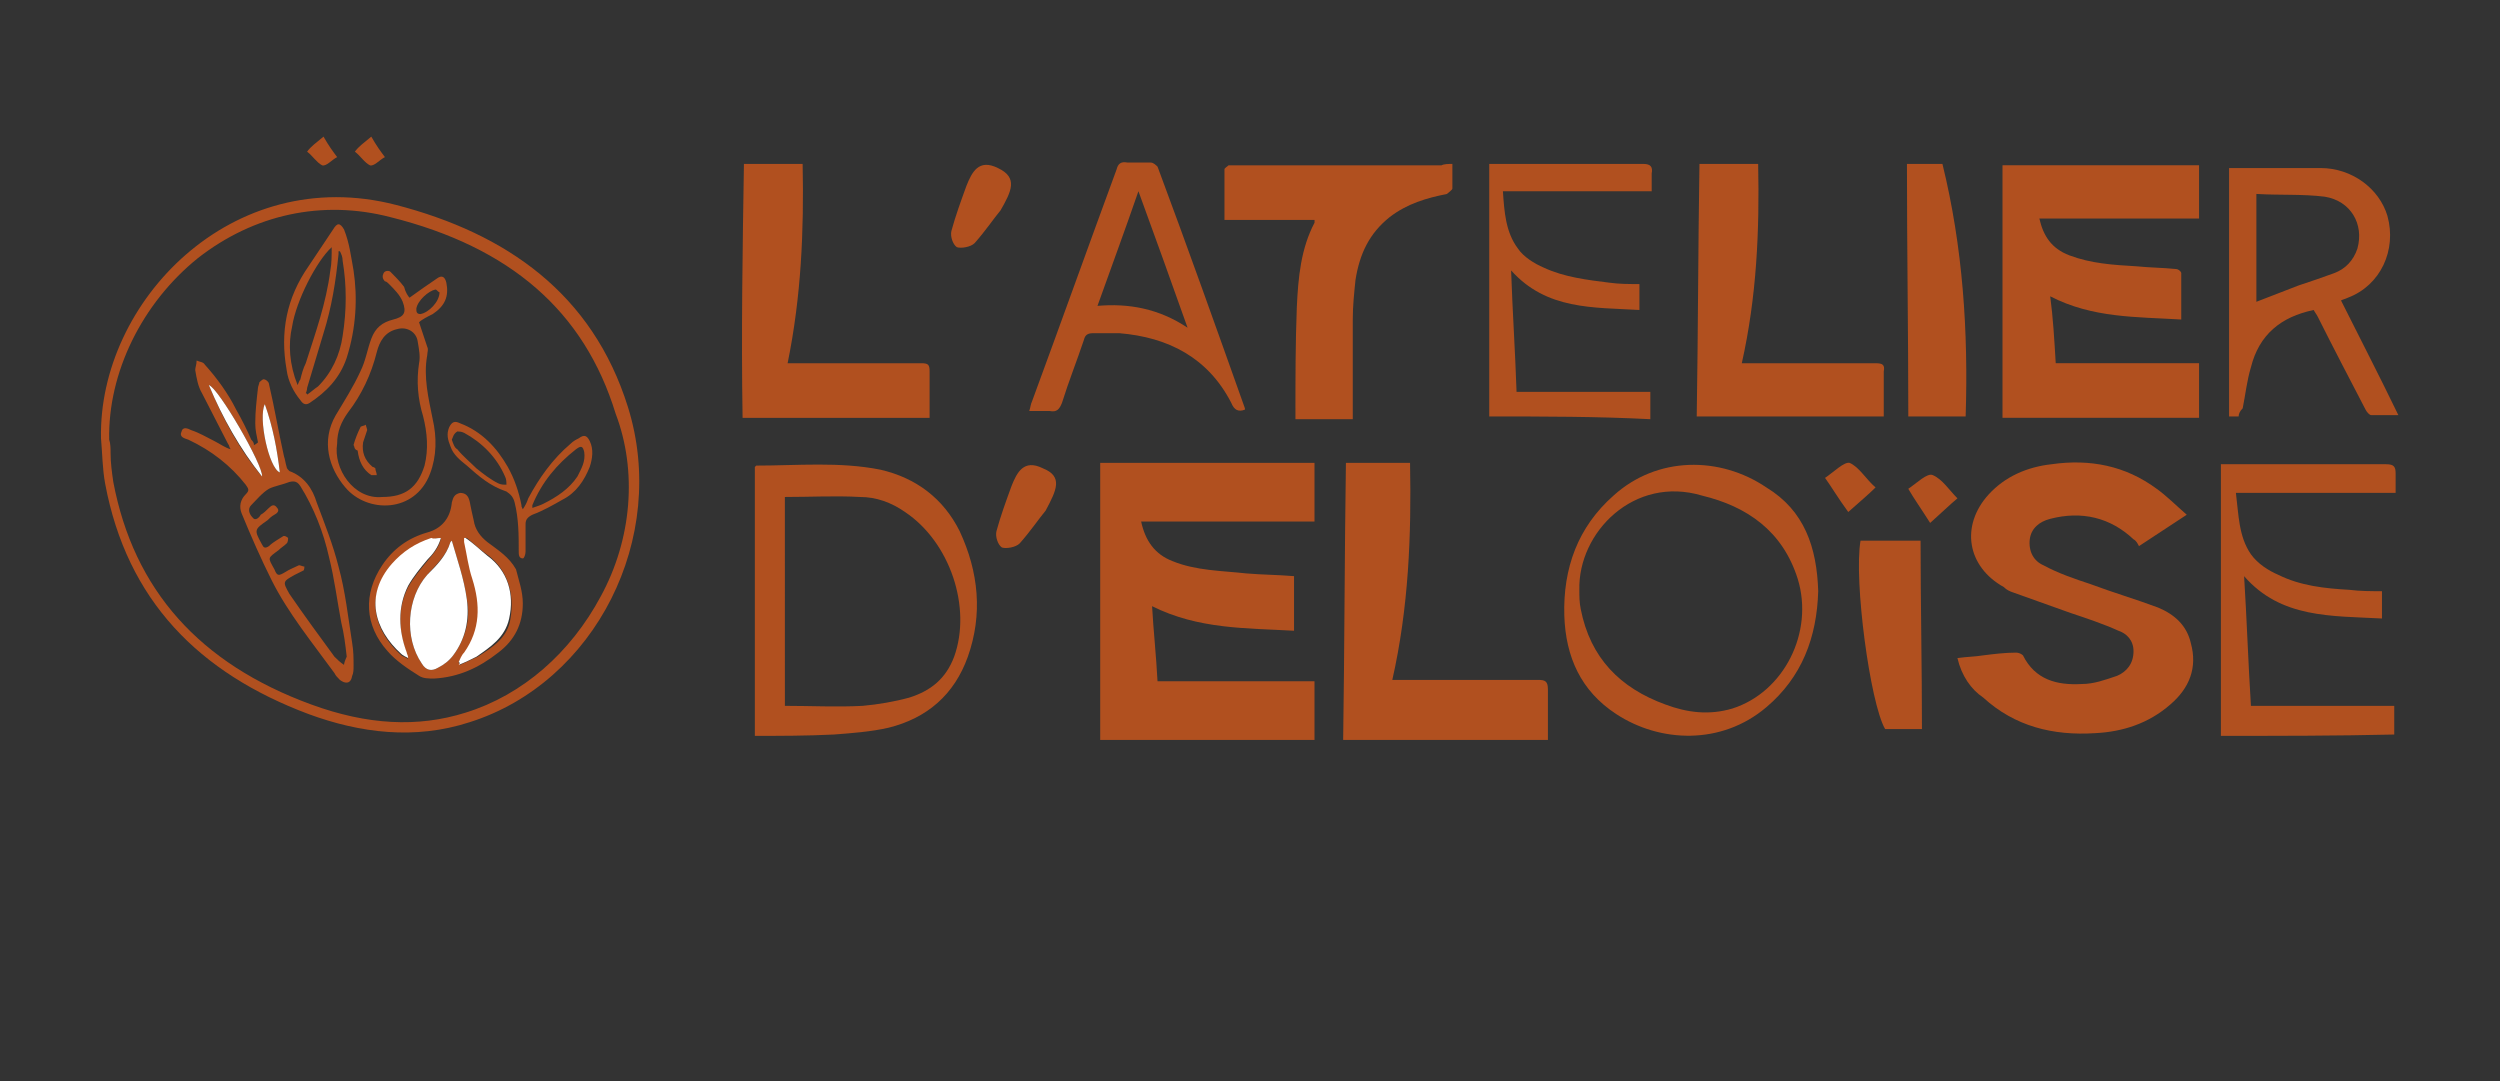 <?xml version="1.0" encoding="utf-8"?>
<!-- Generator: Adobe Illustrator 16.0.0, SVG Export Plug-In . SVG Version: 6.00 Build 0)  -->
<!DOCTYPE svg PUBLIC "-//W3C//DTD SVG 1.1//EN" "http://www.w3.org/Graphics/SVG/1.1/DTD/svg11.dtd">
<svg version="1.1" id="Calque_1" xmlns="http://www.w3.org/2000/svg" xmlns:xlink="http://www.w3.org/1999/xlink" x="0px" y="0px"
	 width="183.141px" height="79.223px" viewBox="0 0 183.141 79.223" enable-background="new 0 0 183.141 79.223"
	 xml:space="preserve">
<rect x="0" y="0" width="183.141" height="79.223" fill="#333333" stroke="none"/>
<g>
	<path fill="#B1501F" d="M23.699,10.009c0.399,0.7,0.7,1.101,1,1.5c-0.4,0.2-0.8,0.7-1.101,0.601c-0.399-0.2-0.699-0.7-1.101-1
		C22.799,10.708,23.099,10.509,23.699,10.009z"/>
	<path fill="#B1501F" d="M27.199,10.009c0.399,0.7,0.699,1.101,1,1.5c-0.4,0.2-0.801,0.7-1.101,0.601c-0.399-0.2-0.7-0.7-1.101-1
		C26.299,10.708,26.599,10.509,27.199,10.009z"/>
	<g>
		<g>
			<path fill="#B1501F" d="M18.9,32.408c-0.102-0.5-0.2-0.9-0.2-1.4c0-0.899,0.1-1.699,0.2-2.6c0-0.1,0.1-0.3,0.1-0.4
				c0.102-0.1,0.3-0.3,0.4-0.199c0.1,0,0.3,0.199,0.3,0.3c0.399,1.7,0.7,3.5,1.1,5.3c0.102,0.3,0.102,0.5,0.2,0.8
				c0,0.101,0.101,0.2,0.2,0.3c1.1,0.4,1.7,1.301,2,2.301c0.6,1.6,1.2,3.1,1.6,4.699c0.5,1.801,0.7,3.7,1,5.601
				c0.101,0.6,0.101,1.1,0.101,1.7c0,0.199,0,0.5-0.101,0.699c-0.1,0.601-0.5,0.601-0.898,0.301c-0.2-0.2-0.301-0.301-0.4-0.5
				c-1.6-2.2-3.399-4.4-4.6-6.801c-0.8-1.6-1.5-3.199-2.2-4.899c-0.2-0.5-0.1-1,0.3-1.4c0.3-0.3,0.2-0.399,0-0.7
				c-1.1-1.399-2.5-2.5-4.2-3.3c-0.3-0.1-0.698-0.2-0.5-0.6c0.102-0.4,0.5-0.2,0.7-0.101c0.602,0.2,1.102,0.5,1.7,0.801
				c0.4,0.199,0.8,0.5,1.2,0.6c-0.102-0.1-0.102-0.3-0.2-0.4c-0.6-1.199-1.3-2.5-1.9-3.699c-0.3-0.5-0.398-1.101-0.5-1.7
				c0-0.2,0.102-0.4,0.102-0.7c0.2,0.1,0.5,0.1,0.6,0.3c0.9,1,1.7,2.101,2.3,3.3c0.4,0.7,0.802,1.5,1.102,2.2
				c0.1,0.101,0.2,0.2,0.2,0.4C18.799,32.508,18.9,32.408,18.9,32.408z M25.399,48.107c-0.101-0.9-0.199-1.7-0.399-2.5
				c-0.3-1.601-0.5-3.2-0.899-4.8C23.701,39.007,23,37.207,22,35.607c-0.2-0.3-0.399-0.4-0.8-0.3c-0.5,0.199-1.101,0.3-1.5,0.5
				c-0.5,0.3-0.9,0.8-1.3,1.199c-0.3,0.301-0.102,0.7,0.1,0.9c0.2,0.3,0.5,0,0.602-0.2c0.198-0.1,0.398-0.3,0.6-0.5
				c0.2-0.2,0.399-0.3,0.6,0c0.2,0.2,0,0.4-0.199,0.5c-0.199,0.101-0.399,0.3-0.5,0.4c-0.999,0.7-0.999,0.7-0.399,1.8
				c0.101,0.2,0.2,0.3,0.5,0.1c0.3-0.3,0.7-0.5,1-0.699c0.101-0.101,0.3,0,0.399,0.1c0,0.1,0,0.3-0.101,0.4
				c-0.2,0.199-0.399,0.3-0.6,0.5c-0.801,0.6-0.801,0.5-0.301,1.399c0.199,0.5,0.301,0.5,0.801,0.2c0.3-0.2,0.6-0.3,1-0.5
				c0.1,0,0.3,0.1,0.398,0.1c0,0,0,0.301-0.1,0.301c-0.2,0.1-0.4,0.199-0.601,0.3c-0.899,0.5-0.899,0.5-0.399,1.399
				c1.1,1.601,2.2,3.101,3.3,4.601c0.2,0.2,0.4,0.399,0.7,0.6C25.199,48.607,25.299,48.308,25.399,48.107z M19.199,34.908
				c0.1-0.8-3.2-6.5-3.9-6.7C16.299,30.608,17.499,32.908,19.199,34.908z M19.4,29.608c-0.5,1,0.3,4.7,1.1,5
				C20.299,32.908,19.999,31.308,19.4,29.608z"/>
		</g>
		<g>
			<path fill="#FFFFFF" d="M19.199,34.908c-1.6-2-2.9-4.3-3.9-6.7C15.999,28.408,19.299,34.108,19.199,34.908z"/>
		</g>
		<g>
			<path fill="#FFFFFF" d="M19.4,29.608c0.6,1.7,0.898,3.3,1.1,5C19.699,34.308,18.9,30.608,19.4,29.608z"/>
		</g>
		<g>
			<path fill="#B1501F" d="M38.299,44.208c0,1.5-0.601,2.7-1.8,3.601c-1.399,1.1-2.899,1.8-4.7,1.899c-0.399,0-0.8,0-1.1-0.2
				c-0.801-0.5-1.7-1.1-2.301-1.8c-1.699-1.899-1.8-4.2-0.399-6.3c0.8-1.2,1.899-2,3.3-2.4c1.101-0.3,1.7-1.1,1.801-2.199
				c0.1-0.4,0.199-0.601,0.6-0.7c0.4,0,0.601,0.2,0.7,0.6c0.101,0.5,0.2,1,0.3,1.4c0.101,0.7,0.5,1.2,1,1.6
				c0.801,0.601,1.601,1.101,2.101,2C37.998,42.508,38.299,43.308,38.299,44.208z M33.099,39.608c-0.101,0.1-0.101,0.1-0.101,0.1
				c-0.301,1-1,1.601-1.7,2.4c-1.5,1.7-1.699,4.6-0.399,6.5c0.3,0.5,0.7,0.6,1.2,0.3c0.399-0.2,0.8-0.5,1.1-0.9
				c0.9-1.199,1.301-2.699,1-4.1C33.999,42.408,33.499,41.008,33.099,39.608z M33.599,48.507c0,0.101,0.1,0.101,0.1,0.2
				c0.4-0.2,0.9-0.399,1.301-0.6c1.101-0.7,2.199-1.4,2.399-2.8c0.3-1.801-0.2-3.5-1.601-4.601c-0.601-0.399-1.101-0.899-1.601-1.3
				h-0.1c0,0.1,0,0.2,0,0.3c0.199,0.9,0.3,1.8,0.6,2.7c0.601,1.9,0.601,3.7-0.6,5.4C33.899,48.007,33.799,48.208,33.599,48.507z
				 M32.299,39.408c-0.3,0-0.5,0.1-0.699,0.1c-1.101,0.4-2.101,1-2.899,1.9c-2,2.3-1.301,4.8,0.699,6.6
				c0.101,0.101,0.301,0.101,0.5,0.301c-0.101-0.2-0.101-0.301-0.101-0.4c-0.6-1.7-0.699-3.3,0.101-4.899
				c0.399-0.699,0.899-1.3,1.399-1.899C31.698,40.607,32.198,40.108,32.299,39.408z"/>
		</g>
		<g>
			<path fill="#FFFFFF" d="M33.099,39.608c0.399,1.399,0.899,2.8,1.1,4.3s-0.1,2.9-1,4.1c-0.3,0.4-0.699,0.7-1.1,0.9
				c-0.5,0.3-0.9,0.2-1.2-0.3c-1.3-1.9-1.101-4.8,0.399-6.5c0.7-0.7,1.399-1.4,1.7-2.4C32.999,39.708,32.999,39.708,33.099,39.608z"
				/>
		</g>
		<g>
			<path fill="#FFFFFF" d="M33.599,48.507c0.1-0.199,0.199-0.5,0.399-0.699c1.199-1.7,1.199-3.5,0.601-5.4
				c-0.301-0.9-0.4-1.8-0.601-2.7c0-0.1,0-0.2,0-0.3c0.101,0,0.101,0,0.101,0c0.6,0.4,1.1,0.9,1.6,1.3c1.5,1.101,2,2.8,1.601,4.601
				c-0.301,1.399-1.399,2.1-2.399,2.8c-0.399,0.2-0.8,0.399-1.3,0.6C33.698,48.607,33.698,48.507,33.599,48.507z"/>
		</g>
		<g>
			<path fill="#FFFFFF" d="M32.299,39.408c-0.199,0.7-0.601,1.2-1,1.6c-0.5,0.601-1,1.2-1.399,1.9c-0.8,1.6-0.699,3.3-0.101,4.9
				c0,0.1,0.101,0.199,0.101,0.399c-0.199-0.1-0.399-0.2-0.5-0.3c-2-1.8-2.699-4.3-0.699-6.6c0.8-0.9,1.699-1.5,2.899-1.9
				C31.799,39.508,31.999,39.408,32.299,39.408z"/>
		</g>
		<g>
			<path fill="#B1501F" d="M29.999,21.808c0.7-0.5,1.399-1,2-1.4c0.399-0.3,0.601-0.1,0.699,0.3c0.2,1-0.1,1.7-1,2.3
				c-0.399,0.2-0.8,0.4-0.999,0.601c0.199,0.6,0.399,1.2,0.6,1.8c0.101,0.2,0,0.4,0,0.6c-0.3,1.601,0.101,3.2,0.399,4.7
				c0.301,1.3,0.301,2.7-0.199,4c-1.101,2.9-4.601,2.9-6.2,1c-1.199-1.399-1.8-3.399-0.699-5.3c0.601-1,1.3-2.1,1.8-3.2
				c0.399-0.8,0.5-1.6,0.801-2.399c0.3-0.801,0.8-1.2,1.6-1.4c0.801-0.2,1-0.5,0.7-1.3c-0.2-0.5-0.601-0.9-1-1.3
				c-0.101-0.101-0.2-0.2-0.3-0.2c-0.2-0.2-0.2-0.4-0.101-0.601c0.101-0.199,0.399-0.199,0.5-0.1c0.3,0.3,0.699,0.7,1,1.1
				C29.699,21.408,29.899,21.708,29.999,21.808z M27.999,36.408c1.7,0,2.601-0.7,3.101-2.3c0.3-1.2,0.199-2.4-0.101-3.601
				c-0.399-1.3-0.5-2.6-0.3-3.898c0.1-0.5,0-1-0.101-1.601c-0.101-0.699-0.801-1.1-1.5-0.899c-0.899,0.2-1.301,0.899-1.5,1.7
				c-0.399,1.6-1.101,3.1-2.101,4.399c-0.5,0.7-0.8,1.4-0.8,2.3C24.4,34.308,25.899,36.608,27.999,36.408z M32.198,21.408
				c-0.1,0-0.199-0.2-0.3-0.2c-0.5,0.101-1.3,0.8-1.399,1.4c0,0.2,0,0.399,0.3,0.399C31.399,22.908,32.198,22.108,32.198,21.408z"/>
		</g>
		<g>
			<path fill="#B1501F" d="M25.899,32.608c0.101-0.4,0.301-0.9,0.5-1.3c0-0.101,0.301-0.101,0.399-0.2c0,0.1,0.101,0.3,0.101,0.399
				c-0.101,0.301-0.199,0.601-0.3,0.9c-0.101,0.7,0.101,1.3,0.699,1.8c0.101,0,0.2,0.101,0.2,0.101c0,0.199,0.101,0.3,0.101,0.5
				c-0.101,0-0.301,0-0.399,0c-0.601-0.4-0.9-1-1-1.801C25.899,32.908,25.999,32.708,25.899,32.608L25.899,32.608z"/>
		</g>
		<g>
			<path fill="#B1501F" d="M25.899,19.809c0.301,2,0.2,4.199-0.5,6.398c-0.499,1.5-1.499,2.5-2.699,3.3
				c-0.3,0.2-0.5,0.101-0.7-0.199c-0.5-0.601-0.899-1.4-1-2.2c-0.5-2.8,0-5.3,1.601-7.601c0.601-0.899,1.199-1.8,1.801-2.699
				c0.3-0.5,0.5-0.5,0.8,0C25.599,17.809,25.699,18.708,25.899,19.809z M21.799,28.208c0.102-0.2,0.102-0.3,0.2-0.399
				c0.101-0.4,0.2-0.801,0.4-1.2c0.699-2.2,1.5-4.4,1.8-6.8c0.1-0.5,0.1-1.101,0.1-1.7c-1.1,1-2.6,3.899-2.898,5.8
				C21.099,25.208,21.199,26.708,21.799,28.208z M22.4,28.808c0,0,0.1,0,0.1,0.1c0.3-0.2,0.5-0.4,0.8-0.6c1-1,1.602-2.301,1.801-3.7
				c0.3-1.9,0.3-3.7,0-5.5c0-0.3-0.101-0.5-0.199-0.7H24.8c0,0.1,0,0.1,0,0.2c-0.199,2-0.5,3.899-1.1,5.8c-0.4,1.3-0.8,2.7-1.2,4
				C22.499,28.408,22.499,28.608,22.4,28.808z"/>
		</g>
		<g>
			<path fill="#B1501F" d="M38.299,37.308c0.199-0.301,0.301-0.5,0.399-0.801c0.8-1.5,1.8-2.899,3.101-4
				c0.199-0.199,0.399-0.3,0.601-0.399c0.398-0.3,0.6-0.2,0.8,0.2c0.3,0.6,0.2,1.3,0,1.899c-0.4,1-1,1.9-2,2.4
				c-0.7,0.399-1.399,0.8-2.2,1.1c-0.398,0.2-0.5,0.4-0.5,0.7c0,0.7,0,1.3,0,2c0,0.2-0.1,0.5-0.199,0.5
				c-0.301,0-0.301-0.3-0.301-0.5c0-1.2,0-2.4-0.3-3.6c-0.1-0.4-0.3-0.601-0.6-0.801c-1.2-0.399-2-1.1-2.9-1.899
				c-0.5-0.4-1-0.8-1.199-1.4c-0.2-0.5-0.301-0.899-0.101-1.399c0.2-0.4,0.399-0.5,0.8-0.301c1.601,0.601,2.7,1.801,3.5,3.2
				c0.5,0.9,0.8,1.8,1,2.8C38.198,37.108,38.198,37.108,38.299,37.308z M38.998,37.208c0.301-0.1,0.602-0.2,0.801-0.3
				c1-0.5,1.899-1.1,2.5-2c0.301-0.6,0.601-1.1,0.499-1.8c-0.1-0.4-0.198-0.5-0.6-0.2c-1.399,1.1-2.5,2.399-3.2,4.1
				C38.998,37.008,38.998,37.108,38.998,37.208z M33.099,32.208c0.1,0.3,0.199,0.601,0.399,0.7c0.399,0.5,0.899,0.9,1.399,1.4
				c0.5,0.399,1,0.8,1.601,1.1c0.199,0.1,0.399,0.1,0.601,0.1c0-0.199,0-0.399-0.102-0.6c-0.6-1.4-1.699-2.5-2.999-3.2
				c-0.2-0.1-0.399-0.1-0.5-0.1C33.198,31.808,33.198,32.008,33.099,32.208z"/>
		</g>
		<path fill="none" d="M28.799,15.708c-5-1.3-10.1-0.2-14.1,3c-4.2,3.3-6.7,8.4-6.5,13.399c0,0.3,0.101,0.7,0.101,1
			c0,0.7,0.101,1.5,0.199,2.1c1.5,8,6.2,13.299,14.5,16.299c4.101,1.5,7.8,1.7,11.3,0.601c4.199-1.3,7.699-4.3,9.899-8.5
			s2.7-9.2,1.3-13.699C42.998,22.608,37.599,17.908,28.799,15.708z"/>
		<path fill="#B1501F" d="M28.999,15.009c-12-3.1-21.8,7.101-21.6,17.1c0.1,1.1,0.1,2.2,0.3,3.3c1.601,8.6,6.9,13.9,14.899,16.899
			c3.8,1.399,7.8,1.899,11.8,0.6c9.2-2.9,14.6-13.5,11.6-23.099C43.399,21.508,37.099,17.108,28.999,15.009z M43.998,43.708
			c-2.199,4.101-5.699,7.2-9.898,8.5c-3.5,1.101-7.2,0.9-11.301-0.6c-8.198-3-12.999-8.4-14.499-16.3
			c-0.101-0.7-0.199-1.4-0.199-2.101c0-0.3,0-0.7-0.102-1c-0.1-4.899,2.4-10,6.5-13.3c4.102-3.2,9.101-4.3,14.101-3
			c8.8,2.2,14.198,6.899,16.5,14.399C46.698,34.508,46.298,39.508,43.998,43.708z"/>
	</g>
</g>
<path fill="#B1501F" d="M163.994,30.508c-0.2,0-0.5,0-0.7,0c0-6,0-12.1,0-18.198c0.2,0,0.4,0,0.7,0c2,0,4,0,6,0
	c2.3,0,4.3,1.5,4.899,3.5c0.699,2.5-0.5,5.1-2.899,6c-0.2,0.1-0.3,0.1-0.5,0.199c1.399,2.801,2.8,5.5,4.2,8.4c-0.7,0-1.4,0-2,0
	c-0.102,0-0.301-0.2-0.4-0.4c-1.199-2.3-2.398-4.6-3.5-6.8c-0.1-0.2-0.199-0.3-0.3-0.5c-2.399,0.5-4,1.8-4.6,4.2
	c-0.3,1-0.4,2-0.602,3C164.095,30.108,163.994,30.308,163.994,30.508z M165.294,14.208c0,2.8,0,5.4,0,7.9c1-0.4,2.102-0.8,3.102-1.2
	c0.898-0.3,1.8-0.6,2.6-0.9c0.8-0.3,1.4-0.899,1.7-1.8c0.5-1.8-0.5-3.5-2.4-3.8C168.695,14.208,166.994,14.309,165.294,14.208z"/>
<path fill="#B1501F" d="M55.298,53.907c0-6.7,0-13.2,0-19.699l0.101-0.1c3,0,6.101-0.3,9.101,0.3c2.601,0.6,4.601,2.1,5.8,4.5
	c1.399,3,1.699,6.1,0.601,9.2c-1,2.8-3,4.5-5.8,5.2c-1.301,0.3-2.7,0.399-4,0.5C59.098,53.907,57.198,53.907,55.298,53.907z
	 M57.498,51.708c1.899,0,3.8,0.101,5.699,0c1.101-0.1,2.301-0.3,3.4-0.6c1.6-0.5,2.699-1.4,3.3-3c1.3-3.601-0.3-8.4-3.601-10.601
	c-1-0.699-2.101-1.1-3.3-1.1c-1.801-0.1-3.601,0-5.5,0C57.498,41.408,57.498,46.507,57.498,51.708z"/>
<path fill="#B1501F" d="M76.598,37.408c-0.5,0.6-1.102,1.5-1.9,2.4c-0.3,0.3-1,0.399-1.3,0.3c-0.3-0.2-0.5-0.8-0.4-1.2
	c0.3-1.1,0.7-2.2,1.102-3.3c0.398-1,0.898-2,2.3-1.3C77.898,34.908,77.398,35.908,76.598,37.408z"/>
<path fill="#B1501F" d="M73.297,15.409c-0.5,0.6-1.1,1.5-1.898,2.4c-0.3,0.3-1,0.399-1.3,0.3c-0.301-0.2-0.5-0.8-0.4-1.2
	c0.3-1.1,0.7-2.2,1.101-3.3c0.399-1,0.899-2,2.301-1.3C74.598,13.009,74.098,14.009,73.297,15.409z"/>
<path fill="#B1501F" d="M141.396,38.308c-0.7-1.101-1.2-1.801-1.602-2.5c0.602-0.4,1.4-1.2,1.801-1c0.699,0.3,1.199,1.1,1.8,1.699
	C142.795,37.008,142.295,37.508,141.396,38.308z"/>
<path fill="#B1501F" d="M135.396,37.508c-0.8-1.1-1.2-1.8-1.7-2.5c0.6-0.399,1.4-1.199,1.8-1.1c0.7,0.3,1.2,1.2,1.9,1.8
	C136.896,36.208,136.295,36.708,135.396,37.508z"/>
<path fill="#B1501F" d="M80.597,33.908c5.3,0,10.5,0,15.699,0c0,1.4,0,2.8,0,4.3c-4.199,0-8.5,0-12.699,0
	c0.301,1.4,1,2.399,2.3,2.899c1.7,0.7,3.601,0.7,5.399,0.899c1.2,0.101,2.301,0.101,3.5,0.2c0,1.3,0,2.601,0,4
	c-3.5-0.2-7-0.1-10.399-1.8c0.101,1.8,0.301,3.6,0.399,5.5c3.801,0,7.601,0,11.5,0c0,1.5,0,2.9,0,4.3c-5.199,0-10.5,0-15.699,0
	C80.597,47.407,80.597,40.708,80.597,33.908z"/>
<path fill="#B1501F" d="M143.395,48.208c0.7-0.1,1.301-0.1,1.899-0.2c0.801-0.1,1.601-0.199,2.4-0.199
	c0.199,0,0.399,0.1,0.499,0.199c0.899,1.801,2.5,2.2,4.301,2.101c0.899,0,1.699-0.3,2.601-0.601c0.699-0.3,1.199-0.899,1.199-1.8
	c0-0.8-0.5-1.3-1.101-1.5c-1.101-0.5-2.3-0.899-3.5-1.3c-1.399-0.5-2.8-1-4.199-1.5c-0.3-0.1-0.5-0.2-0.7-0.4
	c-2.699-1.5-3.199-4.5-1.1-6.8c1.199-1.3,2.8-2,4.6-2.2c2.801-0.399,5.399,0.101,7.699,1.801c0.7,0.5,1.4,1.199,2.2,1.899
	c-1.2,0.8-2.3,1.5-3.5,2.3c-0.101-0.199-0.2-0.399-0.399-0.5c-1.699-1.6-3.8-2.1-6.101-1.5c-0.8,0.2-1.399,0.7-1.5,1.5
	c-0.101,0.9,0.301,1.601,1,1.9c1.101,0.6,2.301,1,3.5,1.4c1.601,0.6,3.3,1.1,4.899,1.699c1.2,0.5,2.101,1.301,2.399,2.601
	c0.5,1.8-0.1,3.3-1.5,4.5c-1.6,1.399-3.5,2-5.499,2.1c-3.101,0.2-5.899-0.5-8.2-2.6C144.395,50.507,143.696,49.507,143.395,48.208z"
	/>
<path fill="#B1501F" d="M98.597,33.908c1.6,0,3.1,0,4.698,0c0.102,5.3-0.1,10.6-1.3,15.9c0.3,0,0.602,0,0.8,0c3.302,0,6.602,0,9.9,0
	c0.5,0,0.699,0.1,0.699,0.699c0,1.2,0,2.4,0,3.7c-4.999,0-9.899,0-14.999,0C98.496,47.407,98.496,40.708,98.597,33.908z"/>
<path fill="#B1501F" d="M140.795,53.407c-0.898,0-1.8,0-2.699,0c-1.101-1.9-2.301-10.899-1.801-13.799c1.5,0,2.9,0,4.4,0
	C140.696,44.208,140.795,48.808,140.795,53.407z"/>
<path fill="#B1501F" d="M150.595,26.608c3.5,0,7,0,10.5,0c0,1.399,0,2.6,0,4c-4.801,0-9.601,0-14.399,0c0-6.2,0-12.299,0-18.5
	c4.8,0,9.6,0,14.399,0c0,1.3,0,2.6,0,3.899c-3.9,0-7.7,0-11.7,0c0.3,1.301,0.899,2.2,2.2,2.7c1.6,0.601,3.199,0.7,4.898,0.8
	c1,0.101,1.9,0.101,2.9,0.2c0.2,0,0.399,0.2,0.399,0.3c0,1.101,0,2.2,0,3.4c-3.301-0.2-6.5-0.1-9.601-1.7
	C150.395,23.208,150.495,24.908,150.595,26.608z"/>
<path fill="#B1501F" d="M106.397,12.009c0,0.7,0,1.2,0,1.801c0,0.1-0.3,0.3-0.4,0.399c-1.5,0.3-2.898,0.7-4.2,1.7
	c-1.499,1.2-2.198,2.7-2.499,4.6c-0.101,1-0.199,1.9-0.199,2.9c0,2.4,0,4.8,0,7.3c-1.4,0-2.801,0-4.2,0c0-0.1,0-0.3,0-0.399
	c0-2.601,0-5.2,0.101-7.801c0.101-2.199,0.3-4.3,1.3-6.199c0,0,0-0.101,0-0.2c-2.199,0-4.399,0-6.6,0c0-1.3,0-2.5,0-3.7
	c0-0.1,0.199-0.2,0.3-0.3c0.199,0,0.3,0,0.5,0c5,0,10.101,0,15.101,0C105.796,12.009,106.097,12.009,106.397,12.009z"/>
<path fill="#B1501F" d="M54.498,12.009c1.5,0,2.8,0,4.3,0c0.101,4.899-0.1,9.7-1.1,14.601c0.3,0,0.5,0,0.699,0c3,0,6.101,0,9.1,0
	c0.5,0,0.602,0.1,0.602,0.6c0,1.101,0,2.2,0,3.4c-4.601,0-9.101,0-13.7,0C54.298,24.408,54.399,18.208,54.498,12.009z"/>
<path fill="#B1501F" d="M124.296,30.508c0.101-6.199,0.101-12.299,0.2-18.499c1.499,0,2.8,0,4.3,0
	c0.101,4.899-0.101,9.7-1.199,14.601c0.3,0,0.5,0,0.699,0c2.999,0,6.101,0,9.101,0c0.5,0,0.699,0.1,0.6,0.6c0,1.101,0,2.2,0,3.3
	C133.495,30.508,128.896,30.508,124.296,30.508z"/>
<path fill="#B1501F" d="M139.696,12.009c0.899,0,1.7,0,2.6,0c1.5,6.101,1.9,12.3,1.7,18.499c-1.399,0-2.8,0-4.2,0
	C139.795,24.408,139.696,18.208,139.696,12.009z"/>
<path fill="#B1501F" d="M109.096,30.508c0-6.1,0-12.299,0-18.499c0.199,0,0.399,0,0.601,0c3.6,0,7.1,0,10.699,0
	c0.5,0,0.7,0.2,0.601,0.7c0,0.4,0,0.8,0,1.3c-3.7,0-7.2,0-10.899,0c0.101,1.5,0.199,3,1.101,4.2c0.399,0.601,1.2,1.101,1.899,1.4
	c1.5,0.7,3.199,0.899,4.8,1.1c0.7,0.101,1.5,0.101,2.2,0.101c0,0.6,0,1.199,0,1.898c-3.399-0.2-6.801,0-9.399-2.898
	c0.1,3,0.3,5.898,0.399,8.898c3.3,0,6.5,0,9.8,0c0,0.7,0,1.3,0,2C116.996,30.508,113.096,30.508,109.096,30.508z"/>
<path fill="#B1501F" d="M162.695,53.907c0-6.6,0-13.2,0-19.899c0.2,0,0.4,0,0.6,0c3.801,0,7.7,0,11.5,0c0.601,0,0.7,0.2,0.7,0.7
	c0,0.4,0,0.9,0,1.4c-3.899,0-7.8,0-11.7,0c0.2,1.6,0.2,3.2,1.102,4.5c0.5,0.7,1.3,1.2,2,1.5c1.6,0.8,3.398,1,5.199,1.1
	c0.8,0.101,1.601,0.101,2.399,0.101c0,0.699,0,1.3,0,2c-3.7-0.2-7.399,0-10.1-3.101c0.2,3.2,0.3,6.3,0.5,9.5c3.5,0,7,0,10.499,0
	c0,0.7,0,1.4,0,2.101C171.195,53.907,166.994,53.907,162.695,53.907z"/>
<path fill="#B1501F" d="M133.196,43.308c-0.1,3.399-1.2,6.3-3.8,8.5c-3.3,2.8-7.8,2.6-11,0.5c-2.601-1.7-3.699-4.2-3.8-7.2
	c-0.101-3.5,1-6.5,3.601-8.8c3.199-2.9,7.799-2.9,11.199-0.601C132.196,37.408,133.096,40.108,133.196,43.308z M115.697,43.208
	c0,0.5,0,0.9,0.1,1.4c0.7,3.6,2.9,5.8,6.2,7c1.601,0.6,3.199,0.8,4.899,0.3c3.8-1.2,6-5.6,4.8-9.5c-1.1-3.5-3.7-5.3-7-6.1
	C119.696,34.808,115.596,39.008,115.697,43.208z"/>
<path fill="#B1501F" d="M91.197,30.008c-0.5,0.2-0.8,0-1-0.5c-1.699-3.3-4.6-4.8-8.199-5.1c-0.6,0-1.2,0-1.899,0
	c-0.399,0-0.601,0.1-0.699,0.5c-0.5,1.5-1.102,3-1.602,4.6c-0.198,0.5-0.398,0.7-0.898,0.601c-0.5,0-0.9,0-1.5,0
	c0.1-0.3,0.1-0.5,0.2-0.7c2.1-5.7,4.1-11.3,6.198-17c0.102-0.4,0.301-0.6,0.801-0.5c0.601,0,1.101,0,1.699,0c0.2,0,0.4,0.2,0.5,0.3
	c2.2,5.9,4.301,11.8,6.399,17.7C91.197,29.908,91.197,29.908,91.197,30.008z M86.997,24.008c-1.2-3.399-2.399-6.699-3.6-10
	c-1,2.899-2,5.601-3,8.399C82.698,22.208,84.897,22.608,86.997,24.008z"/>
</svg>
